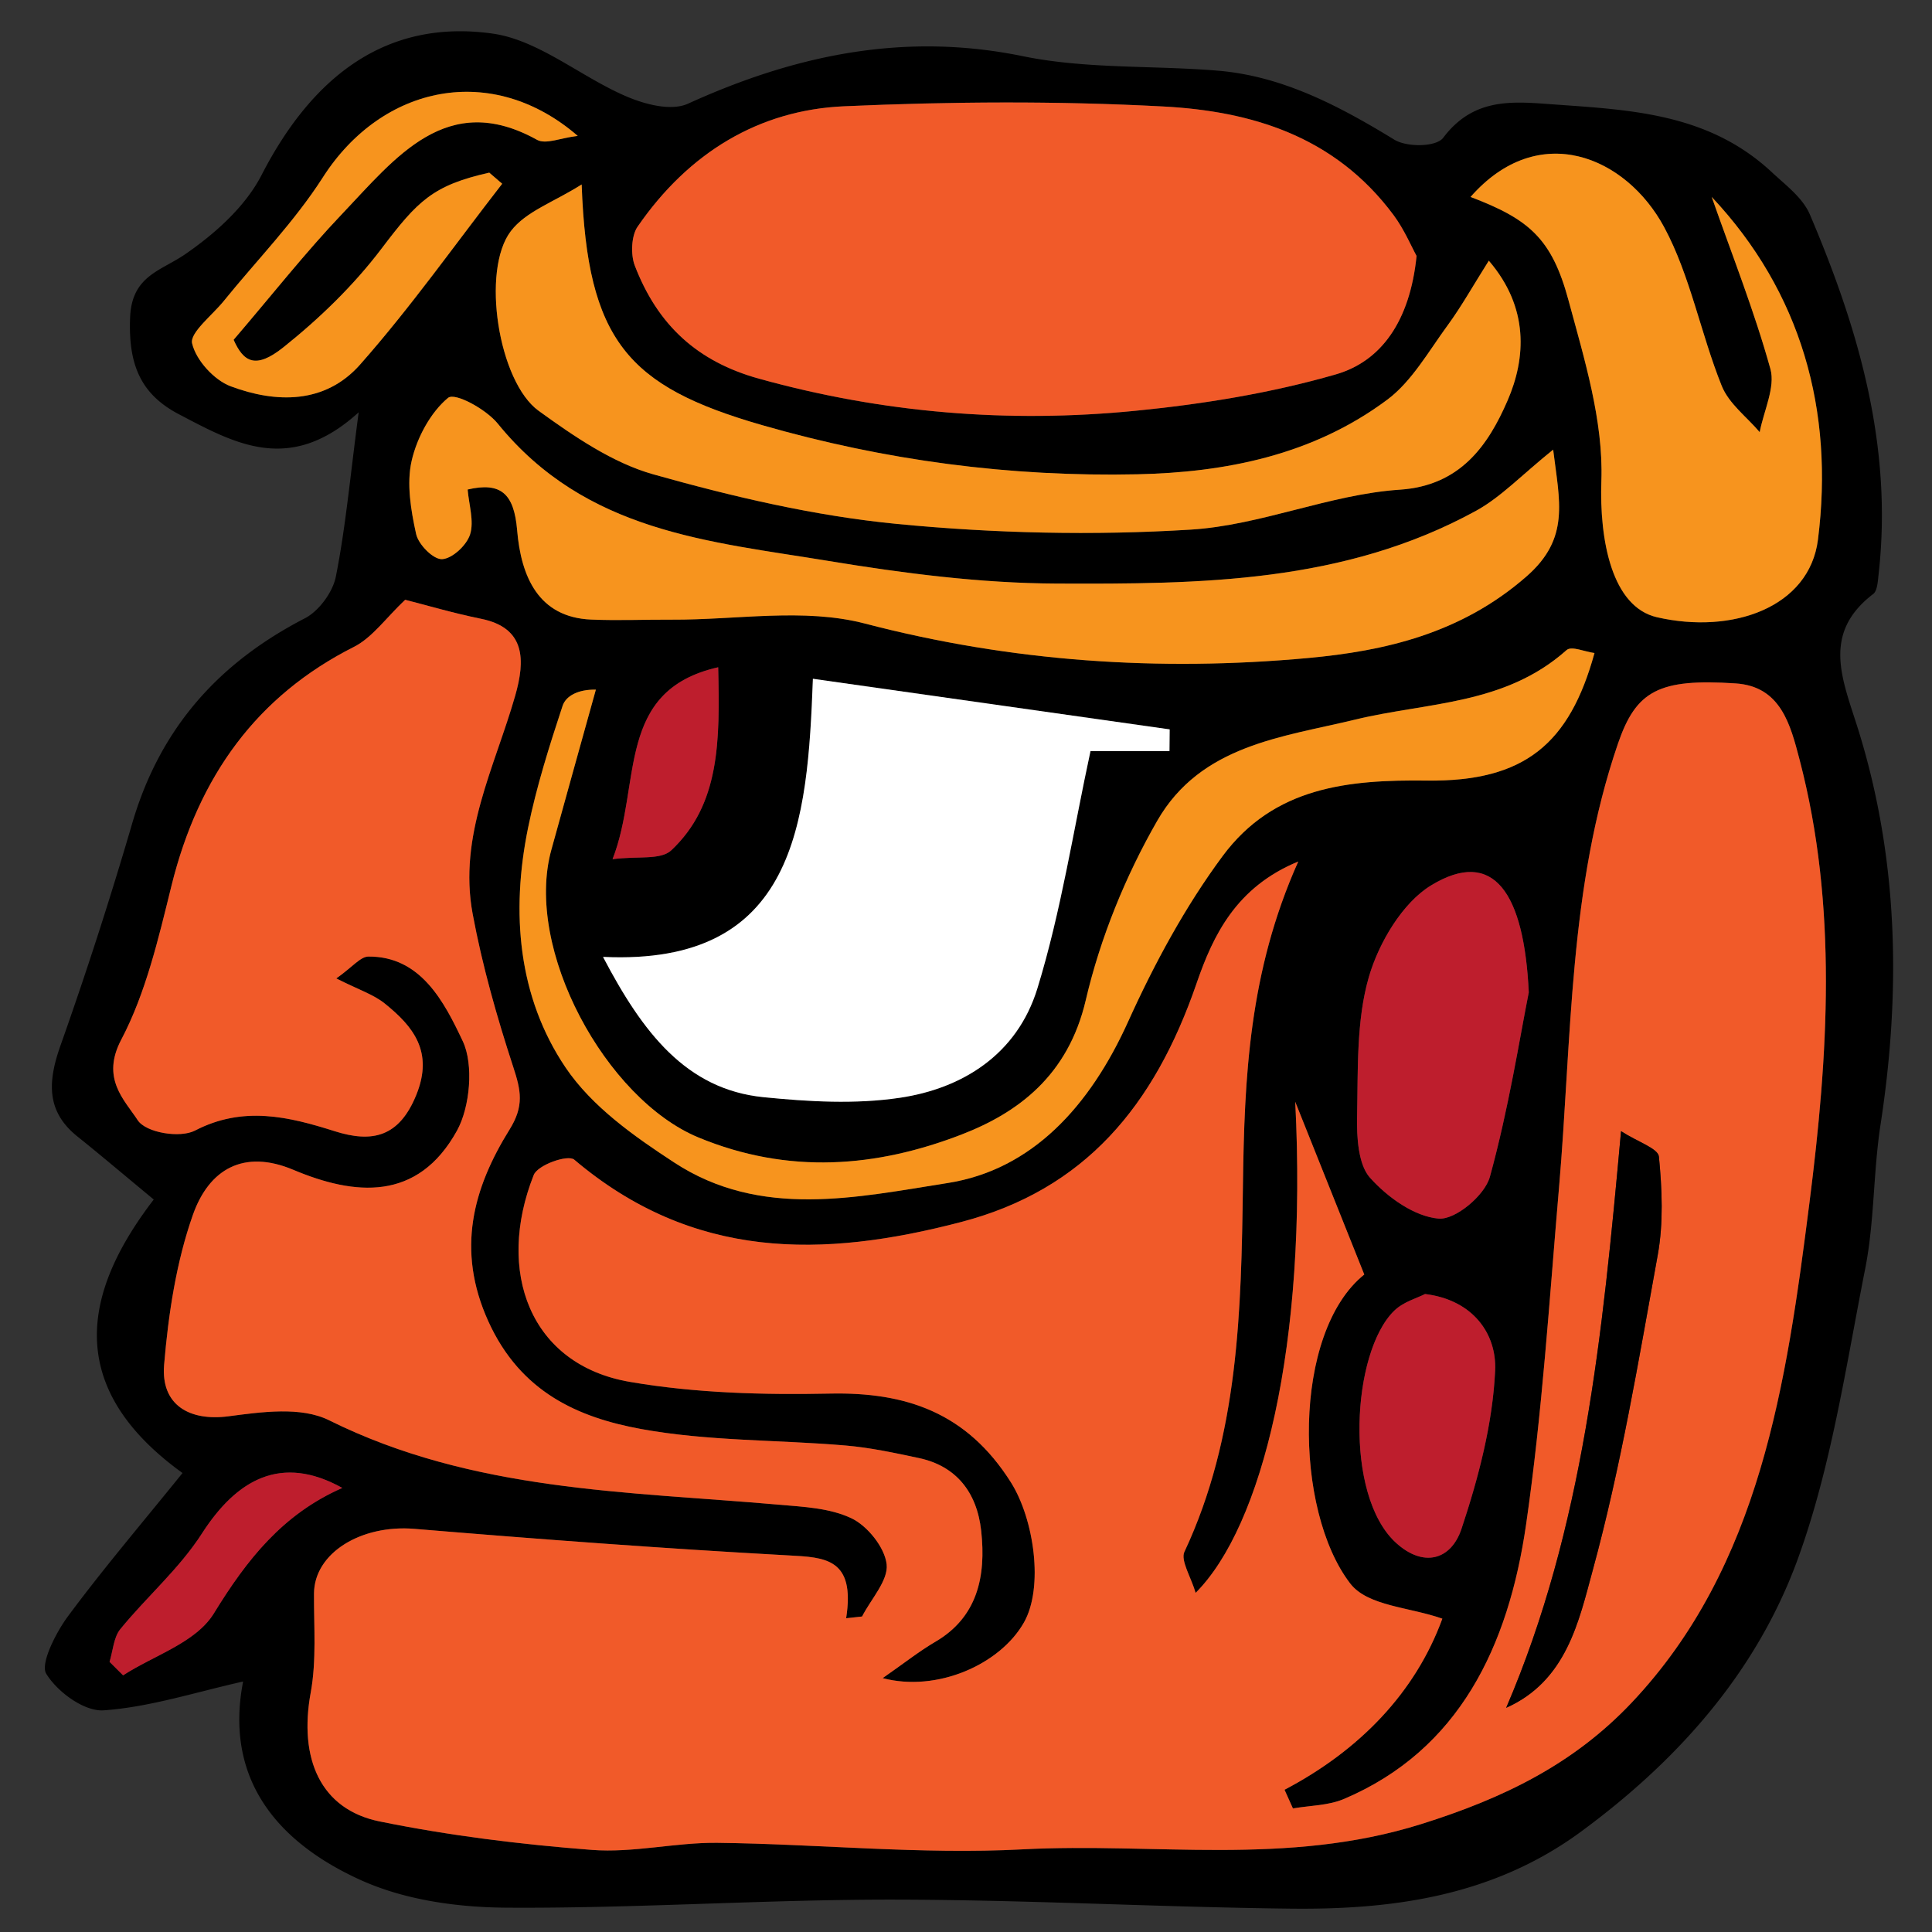 <svg xmlns="http://www.w3.org/2000/svg" viewBox="0 0 144 144"><rect x="0" y="0" width="144" height="144" fill="#333333" stroke="none"/><path d="M18.12 125.331c-3.528.787-6.936 1.904-10.396 2.147-1.43.1-3.431-1.348-4.279-2.73-.455-.741.72-3.065 1.619-4.277 2.652-3.578 5.534-6.958 8.54-10.681-8.881-6.414-7.416-13.516-2.145-20.385-2.177-1.801-3.913-3.275-5.686-4.696-2.328-1.865-2.224-4.07-1.267-6.775a312.17 312.17 0 0 0 5.346-16.559c2.129-7.287 6.624-12.067 12.88-15.295 1.016-.524 2.063-1.918 2.298-3.095.718-3.591 1.047-7.273 1.703-12.253-5.128 4.657-9.202 2.344-13.416.134-2.943-1.544-3.743-3.843-3.621-7.171.115-3.155 2.277-3.484 4.122-4.757 2.188-1.51 4.454-3.512 5.683-5.901C23.327 5.6 28.871 1.405 36.708 2.503c3.455.484 6.603 3.245 9.994 4.689 1.401.597 3.33 1.103 4.583.534 8.047-3.659 16.165-5.34 24.942-3.54 4.736.971 9.686.679 14.531 1.081 4.813.399 9.024 2.61 13.166 5.143.942.576 3.12.554 3.646-.143 2.13-2.824 4.812-2.738 7.656-2.526 5.943.442 11.975.558 16.84 5.099 1.03.961 2.299 1.899 2.835 3.156 3.611 8.484 6.189 17.243 5.121 26.785-.058.516-.092 1.251-.398 1.486-3.929 3.003-2.25 6.466-1.091 10.213 2.965 9.586 3.159 19.417 1.63 29.353-.546 3.548-.449 7.226-1.142 10.731-1.434 7.256-2.518 14.724-5.001 21.574-3.112 8.585-9.074 15.153-16.164 20.371-6.542 4.814-14.003 5.836-21.636 5.751-9.932-.111-19.862-.669-29.793-.673-9.557-.004-19.114.663-28.669.601-3.66-.024-7.582-.562-10.911-2.076-6.004-2.729-10.161-7.362-8.727-14.781zm6.947-52.404c1.207-.852 1.796-1.626 2.39-1.63 3.903-.03 5.651 3.373 7.037 6.311.821 1.741.54 4.901-.431 6.661-2.933 5.312-7.628 4.845-12.201 2.922-3.692-1.552-6.281-.055-7.486 3.362-1.24 3.517-1.826 7.394-2.143 11.168-.254 3.032 1.924 4.213 4.784 3.842 2.486-.323 5.405-.75 7.523.301 10.701 5.308 22.154 5.291 33.489 6.285 1.842.162 3.809.24 5.446 1.021 1.164.555 2.466 2.148 2.61 3.422.136 1.199-1.164 2.587-1.832 3.893l-1.187.13c.7-4.475-1.575-4.536-4.284-4.684-9.304-.51-18.601-1.206-27.89-1.979-3.959-.33-7.471 1.785-7.487 4.826-.013 2.463.192 4.991-.245 7.374-.902 4.92.722 8.709 5.136 9.607 5.214 1.061 10.522 1.714 15.817 2.121 3.09.238 6.237-.562 9.354-.526 7.583.088 15.186.884 22.74.486 9.869-.52 19.679 1.266 29.711-1.88 6.192-1.942 11.383-4.486 15.708-9.066 9.586-10.15 11.529-23.814 13.236-37.221 1.395-10.955 2.128-22.115-.729-33.038-.685-2.618-1.396-5.475-4.769-5.697-5.729-.377-7.416.541-8.769 4.485-3.673 10.7-3.437 21.979-4.394 33.089-.722 8.383-1.252 16.808-2.455 25.115-1.318 9.101-4.989 16.809-13.57 20.456-1.173.499-2.534.485-3.808.708l-.626-1.392c5.599-2.941 9.755-7.253 11.762-12.752-2.457-.869-5.565-.932-6.863-2.618-4.208-5.466-4.349-18.706 1.044-23.033l-5.146-12.874c.923 18.193-2.484 31.652-7.423 36.601-.348-1.182-1.136-2.418-.836-3.059 4.049-8.629 4.233-17.995 4.36-27.282.11-8.038.436-15.935 4.125-24.168-4.605 1.896-6.33 5.451-7.58 9.082-3.143 9.13-8.327 15.37-17.53 17.782-10.349 2.712-20.005 2.846-28.85-4.64-.482-.408-2.727.387-3.025 1.142-2.838 7.171-.301 14.135 7.162 15.417 4.9.842 9.955.975 14.931.873 5.6-.115 10.172 1.378 13.477 6.622 1.724 2.736 2.455 7.814.969 10.437-1.773 3.131-6.474 5.217-10.53 4.149 1.598-1.111 2.723-2.004 3.939-2.717 3.116-1.827 3.777-4.847 3.404-8.256-.32-2.92-1.895-4.843-4.636-5.428-1.812-.387-3.637-.78-5.473-.937-5.084-.434-10.245-.315-15.247-1.231-4.655-.852-8.974-2.724-11.377-8.019-2.423-5.339-1.132-9.935 1.58-14.301 1.093-1.76.85-2.9.28-4.645-1.22-3.734-2.311-7.555-3.031-11.432-1.083-5.833 1.649-10.936 3.172-16.264.752-2.632.787-5.051-2.54-5.726-2.037-.413-4.042-1.006-5.662-1.417-1.419 1.336-2.448 2.818-3.819 3.51-7.197 3.634-11.574 9.597-13.606 17.832-.964 3.908-1.91 7.974-3.733 11.436-1.524 2.895.215 4.473 1.224 6.011.613.935 3.149 1.353 4.274.77 3.59-1.859 6.977-1.037 10.407.049 2.79.883 4.805.454 6.088-2.721 1.302-3.221-.261-5.104-2.341-6.783-.861-.696-1.967-1.041-3.625-1.882zm80.516-53.851c-.376-.679-.918-1.972-1.714-3.045-4.396-5.916-10.643-7.746-17.163-8.094-7.918-.421-15.879-.367-23.802-.014-6.319.282-11.571 3.437-15.387 8.981-.461.67-.518 2.073-.206 2.887 1.723 4.488 4.711 7.172 9.257 8.433 9.263 2.57 18.611 3.326 28.06 2.394 5.02-.495 10.076-1.311 14.935-2.712 3.374-.974 5.524-3.953 6.02-8.83zM87.166 55.979l.016-1.615-26.592-3.772c-.401 10.684-1.228 21.404-15.643 20.73 2.948 5.626 6.193 9.878 11.969 10.456 3.365.337 6.832.538 10.157.044 4.624-.687 8.725-3.198 10.25-8.156 1.771-5.758 2.686-11.824 3.958-17.687h5.885zm28.598-22.465c-2.352 1.893-3.892 3.537-5.732 4.547-9.857 5.41-20.607 5.474-31.265 5.433-5.682-.022-11.401-.762-17.032-1.689-8.854-1.458-18.056-2.13-24.632-10.23-.878-1.081-3.195-2.346-3.708-1.922-1.289 1.065-2.313 2.945-2.713 4.693-.389 1.699-.056 3.689.334 5.454.175.794 1.281 1.902 1.93 1.875.749-.031 1.828-1.019 2.091-1.842.313-.979-.089-2.224-.181-3.349 2.466-.573 3.458.291 3.689 3.036.292 3.468 1.594 6.489 5.506 6.657 2.006.087 4.018-.004 6.027.007 4.81.026 9.837-.898 14.388.29 10.944 2.858 21.962 3.584 33.03 2.569 5.7-.522 11.399-1.812 16.279-6.079 3.259-2.847 2.462-5.575 1.989-9.45zm-72.41-19.766c-2.103 1.333-4.151 1.999-5.279 3.481-2.232 2.933-.925 11.225 2.075 13.392 2.654 1.918 5.513 3.878 8.545 4.733 5.946 1.675 12.032 3.101 18.138 3.694 7.269.706 14.644.878 21.928.426 5.228-.324 10.348-2.627 15.577-2.976 4.489-.3 6.574-3.275 8.038-6.667 1.351-3.129 1.607-6.893-1.407-10.4-1.173 1.857-2.04 3.412-3.074 4.824-1.41 1.926-2.672 4.174-4.483 5.527-5.559 4.152-12.085 5.427-18.644 5.568-9.447.203-18.773-1.015-27.98-3.668-10.003-2.881-13.014-6.292-13.434-17.934zm84.227.931c1.494 4.264 3.166 8.469 4.375 12.825.378 1.36-.498 3.126-.8 4.706-.967-1.141-2.293-2.114-2.832-3.455-1.562-3.884-2.341-8.209-4.287-11.821-2.845-5.281-9.361-8.033-14.432-2.254 4.363 1.656 6.056 3.096 7.299 7.697 1.187 4.391 2.606 8.993 2.452 13.443-.156 4.493.8 9.416 4.142 10.185 5.629 1.294 11.362-.731 12.001-5.784 1.217-9.62-1.247-18.446-7.918-25.542zm-8.737 33.993c-.738-.094-1.712-.547-2.085-.215-4.616 4.11-10.374 3.873-15.765 5.181-5.384 1.306-11.489 1.874-14.746 7.549-2.347 4.089-4.235 8.704-5.322 13.358-1.314 5.628-5.055 8.394-9.261 10.018-6.341 2.448-12.888 2.998-19.61.216C45.171 81.93 39.046 70.76 41.094 63.34c1.099-3.981 2.212-7.958 3.318-11.937-1.307-.028-2.233.458-2.48 1.206-.986 2.986-1.943 6.011-2.575 9.101-1.293 6.32-.738 12.619 2.795 17.854 1.985 2.941 5.144 5.151 8.111 7.091 6.441 4.213 13.617 2.579 20.356 1.524 6.293-.985 10.603-5.705 13.463-12.031 1.956-4.328 4.265-8.588 7.042-12.338 3.832-5.173 9.379-5.701 15.233-5.629 7.301.089 10.63-2.768 12.487-9.509zm-4.898 25.295c-.346-7.384-2.597-10.829-7.285-7.972-2.108 1.284-3.881 4.233-4.633 6.823-.942 3.245-.804 6.895-.879 10.377-.034 1.556.088 3.607.958 4.58 1.327 1.484 3.316 2.897 5.119 3.053 1.238.107 3.435-1.715 3.822-3.118 1.405-5.1 2.227-10.385 2.898-13.743zM37.43 13.696l-.962-.827c-4.211.946-5.331 2.098-8.031 5.663-2.093 2.763-4.643 5.219-7.308 7.349-2.095 1.674-2.984 1.089-3.716-.554 2.883-3.367 5.352-6.508 8.074-9.369 4.005-4.209 7.822-9.262 14.531-5.54.669.371 1.759-.141 3.043-.288-6.372-5.515-14.569-3.823-18.996 3.09-2.129 3.324-4.911 6.16-7.392 9.223-.858 1.059-2.537 2.362-2.354 3.151.296 1.274 1.654 2.741 2.864 3.194 3.378 1.267 7.038 1.344 9.653-1.611 3.764-4.255 7.085-8.965 10.594-13.481zm68.785 82.753c-.595.31-1.609.577-2.292 1.24-3.195 3.1-3.757 13.735.111 17.289 2.039 1.874 4.115 1.321 4.898-1.03 1.259-3.784 2.321-7.81 2.506-11.786.127-2.739-1.646-5.276-5.223-5.713zm-80.701 14.454c-4.533-2.521-7.853-.665-10.47 3.403-1.69 2.626-4.103 4.7-6.082 7.126-.488.599-.544 1.61-.798 2.431l1.009 1.006c2.315-1.5 5.425-2.432 6.771-4.625 2.465-4.011 5.135-7.396 9.57-9.341zm28.015-61.168c-7.686 1.732-5.686 8.705-7.873 14.304 1.899-.249 3.585.086 4.387-.671 3.623-3.42 3.615-8.129 3.486-13.633z"/><path d="M25.067 72.927c1.658.841 2.764 1.186 3.626 1.882 2.08 1.678 3.643 3.562 2.341 6.783-1.283 3.175-3.298 3.604-6.088 2.721-3.43-1.086-6.818-1.908-10.407-.049-1.124.582-3.66.165-4.274-.77-1.009-1.538-2.748-3.116-1.224-6.011 1.823-3.462 2.769-7.528 3.733-11.436 2.032-8.235 6.408-14.198 13.606-17.832 1.371-.692 2.4-2.174 3.819-3.51 1.62.411 3.625 1.004 5.662 1.417 3.327.675 3.292 3.095 2.54 5.726-1.523 5.328-4.255 10.431-3.172 16.264.72 3.877 1.811 7.698 3.031 11.432.57 1.745.814 2.884-.28 4.645-2.712 4.366-4.003 8.962-1.58 14.301 2.403 5.295 6.722 7.167 11.377 8.019 5.002.916 10.163.797 15.247 1.231 1.836.157 3.661.55 5.473.937 2.741.585 4.317 2.508 4.636 5.428.373 3.408-.288 6.429-3.404 8.256-1.216.713-2.341 1.606-3.939 2.717 4.056 1.068 8.757-1.018 10.53-4.149 1.485-2.623.755-7.701-.969-10.437-3.304-5.243-7.877-6.737-13.477-6.622-4.976.102-10.031-.031-14.931-.873-7.462-1.282-10-8.246-7.162-15.417.298-.754 2.544-1.549 3.025-1.142 8.845 7.486 18.501 7.352 28.85 4.64 9.203-2.412 14.387-8.652 17.53-17.782 1.25-3.63 2.975-7.186 7.58-9.082-3.689 8.233-4.015 16.13-4.125 24.168-.127 9.287-.311 18.653-4.36 27.282-.301.641.488 1.877.836 3.059 4.939-4.95 8.346-18.408 7.423-36.601l5.146 12.874c-5.393 4.327-5.252 17.567-1.044 23.033 1.298 1.686 4.406 1.749 6.863 2.618-2.008 5.5-6.164 9.811-11.762 12.752l.626 1.392c1.274-.223 2.635-.209 3.808-.708 8.581-3.647 12.253-11.355 13.57-20.456 1.203-8.307 1.734-16.732 2.455-25.115.956-11.11.721-22.389 4.394-33.089 1.354-3.944 3.041-4.862 8.769-4.485 3.373.222 4.084 3.079 4.769 5.697 2.857 10.923 2.124 22.083.729 33.038-1.707 13.407-3.65 27.071-13.236 37.221-4.325 4.579-9.516 7.124-15.708 9.066-10.033 3.146-19.842 1.36-29.711 1.88-7.554.398-15.157-.398-22.74-.486-3.117-.036-6.264.764-9.354.526-5.295-.407-10.604-1.06-15.817-2.121-4.414-.898-6.039-4.687-5.136-9.607.437-2.383.232-4.911.245-7.374.016-3.041 3.528-5.156 7.487-4.826 9.289.773 18.586 1.469 27.89 1.979 2.709.148 4.984.21 4.284 4.684l1.187-.13c.668-1.305 1.968-2.694 1.832-3.893-.144-1.274-1.446-2.866-2.61-3.422-1.637-.781-3.604-.859-5.446-1.021-11.335-.994-22.788-.977-33.489-6.285-2.118-1.051-5.038-.624-7.523-.301-2.86.372-5.038-.81-4.784-3.842.316-3.774.903-7.652 2.143-11.168 1.205-3.417 3.794-4.914 7.486-3.362 4.573 1.923 9.268 2.39 12.201-2.922.971-1.759 1.253-4.92.431-6.661-1.386-2.938-3.134-6.341-7.037-6.311-.595.004-1.184.778-2.391 1.63zm87.195 54.363c4.505-2.007 5.417-6.468 6.452-10.259 2.097-7.684 3.418-15.624 4.846-23.504.429-2.366.322-4.9.086-7.314-.061-.622-1.545-1.081-2.823-1.902-1.384 15.268-2.807 29.572-8.561 42.979zM105.583 19.076c-.496 4.876-2.645 7.856-6.02 8.829-4.859 1.402-9.915 2.217-14.935 2.712-9.449.932-18.798.177-28.06-2.394-4.545-1.261-7.534-3.945-9.257-8.433-.313-.814-.256-2.217.206-2.887 3.816-5.544 9.068-8.699 15.387-8.981 7.923-.353 15.884-.407 23.801.015 6.52.347 12.767 2.178 17.163 8.094.797 1.073 1.339 2.366 1.715 3.045z" fill="#f15a29"/><path d="M87.166 55.979H81.28c-1.272 5.864-2.187 11.929-3.958 17.687-1.525 4.959-5.625 7.469-10.25 8.156-3.325.494-6.792.292-10.157-.044-5.777-.578-9.021-4.83-11.969-10.456 14.416.674 15.242-10.046 15.643-20.73l26.592 3.772-.015 1.615z" fill="#fff"/><path d="M115.764 33.514c.473 3.875 1.27 6.603-1.989 9.452-4.881 4.267-10.58 5.556-16.279 6.079-11.068 1.015-22.085.288-33.03-2.569-4.551-1.188-9.578-.264-14.388-.29-2.009-.011-4.021.079-6.027-.007-3.912-.169-5.214-3.19-5.506-6.657-.231-2.746-1.223-3.61-3.689-3.036.092 1.125.494 2.37.181 3.349-.263.823-1.342 1.81-2.091 1.842-.648.027-1.754-1.081-1.93-1.875-.39-1.766-.723-3.755-.334-5.454.4-1.748 1.425-3.627 2.713-4.693.513-.424 2.83.841 3.708 1.922 6.576 8.1 15.777 8.772 24.632 10.23 5.63.927 11.35 1.667 17.032 1.689 10.659.042 21.408-.023 31.265-5.433 1.839-1.012 3.38-2.656 5.732-4.549z" fill="#f7941e"/><path d="M43.354 13.748c.42 11.642 3.431 15.052 13.433 17.934 9.207 2.653 18.533 3.871 27.98 3.668 6.559-.141 13.085-1.416 18.644-5.568 1.811-1.353 3.072-3.601 4.483-5.527 1.034-1.412 1.902-2.967 3.074-4.824 3.014 3.506 2.758 7.271 1.407 10.4-1.464 3.392-3.548 6.367-8.038 6.667-5.229.349-10.349 2.652-15.577 2.976-7.284.452-14.659.28-21.928-.426-6.106-.593-12.192-2.019-18.138-3.694-3.032-.854-5.891-2.815-8.545-4.733-2.999-2.167-4.306-10.459-2.075-13.392 1.129-1.482 3.177-2.148 5.28-3.481z" fill="#f7941e"/><path d="M127.581 14.679c6.672 7.096 9.135 15.922 7.919 25.541-.639 5.052-6.372 7.078-12.001 5.784-3.343-.769-4.299-5.692-4.142-10.185.155-4.45-1.265-9.052-2.452-13.443-1.244-4.601-2.936-6.041-7.299-7.697 5.071-5.778 11.587-3.027 14.432 2.254 1.946 3.613 2.725 7.937 4.287 11.821.539 1.341 1.865 2.314 2.832 3.455.302-1.58 1.177-3.345.8-4.706-1.21-4.355-2.883-8.561-4.376-12.824zM118.844 48.672c-1.857 6.741-5.186 9.599-12.486 9.508-5.854-.072-11.401.456-15.233 5.629-2.778 3.75-5.086 8.01-7.042 12.338-2.86 6.326-7.17 11.045-13.463 12.031-6.739 1.055-13.915 2.689-20.356-1.524-2.967-1.94-6.126-4.149-8.111-7.091-3.533-5.236-4.087-11.534-2.795-17.854.632-3.09 1.589-6.114 2.575-9.101.247-.748 1.173-1.234 2.48-1.206-1.106 3.979-2.219 7.955-3.318 11.937-2.048 7.42 4.076 18.59 10.961 21.439 6.723 2.782 13.27 2.232 19.61-.216 4.205-1.623 7.947-4.389 9.261-10.018 1.087-4.654 2.975-9.269 5.322-13.358 3.257-5.675 9.362-6.243 14.746-7.549 5.391-1.308 11.149-1.07 15.765-5.181.372-.332 1.347.122 2.084.216z" fill="#f7941e"/><path d="M113.946 73.967c-.671 3.358-1.493 8.643-2.898 13.742-.386 1.403-2.584 3.224-3.822 3.118-1.803-.156-3.792-1.569-5.119-3.053-.87-.973-.992-3.024-.958-4.58.075-3.482-.063-7.131.879-10.377.752-2.59 2.526-5.538 4.633-6.823 4.688-2.856 6.939.589 7.285 7.973z" fill="#be1e2d"/><path d="M37.43 13.696c-3.51 4.516-6.83 9.226-10.594 13.48-2.615 2.955-6.275 2.878-9.653 1.611-1.21-.454-2.568-1.921-2.864-3.194-.183-.789 1.496-2.092 2.354-3.151 2.48-3.063 5.263-5.899 7.392-9.223 4.427-6.913 12.624-8.604 18.996-3.09-1.284.147-2.374.659-3.043.288-6.709-3.722-10.526 1.33-14.531 5.54-2.722 2.861-5.191 6.002-8.074 9.369.732 1.643 1.621 2.228 3.716.554 2.665-2.129 5.216-4.586 7.308-7.349 2.7-3.565 3.82-4.716 8.031-5.663l.962.828z" fill="#f7941e"/><path d="M106.215 96.449c3.578.438 5.35 2.974 5.223 5.713-.185 3.976-1.247 8.002-2.506 11.786-.783 2.352-2.858 2.905-4.898 1.03-3.868-3.554-3.306-14.189-.111-17.289.683-.664 1.697-.93 2.292-1.24zM25.514 110.903c-4.435 1.945-7.105 5.33-9.568 9.342-1.346 2.193-4.456 3.124-6.771 4.625l-1.009-1.006c.254-.822.309-1.832.798-2.431 1.978-2.427 4.392-4.5 6.082-7.126 2.615-4.069 5.934-5.925 10.468-3.404zM53.529 49.735c.129 5.504.137 10.213-3.486 13.633-.802.757-2.488.422-4.387.671 2.187-5.599.187-12.572 7.873-14.304z" fill="#be1e2d"/><path d="M112.262 127.29c5.754-13.407 7.177-27.711 8.561-42.978 1.278.822 2.762 1.281 2.823 1.902.236 2.414.343 4.948-.086 7.314-1.428 7.879-2.749 15.82-4.846 23.504-1.034 3.791-1.946 8.251-6.452 10.258z"/></svg>